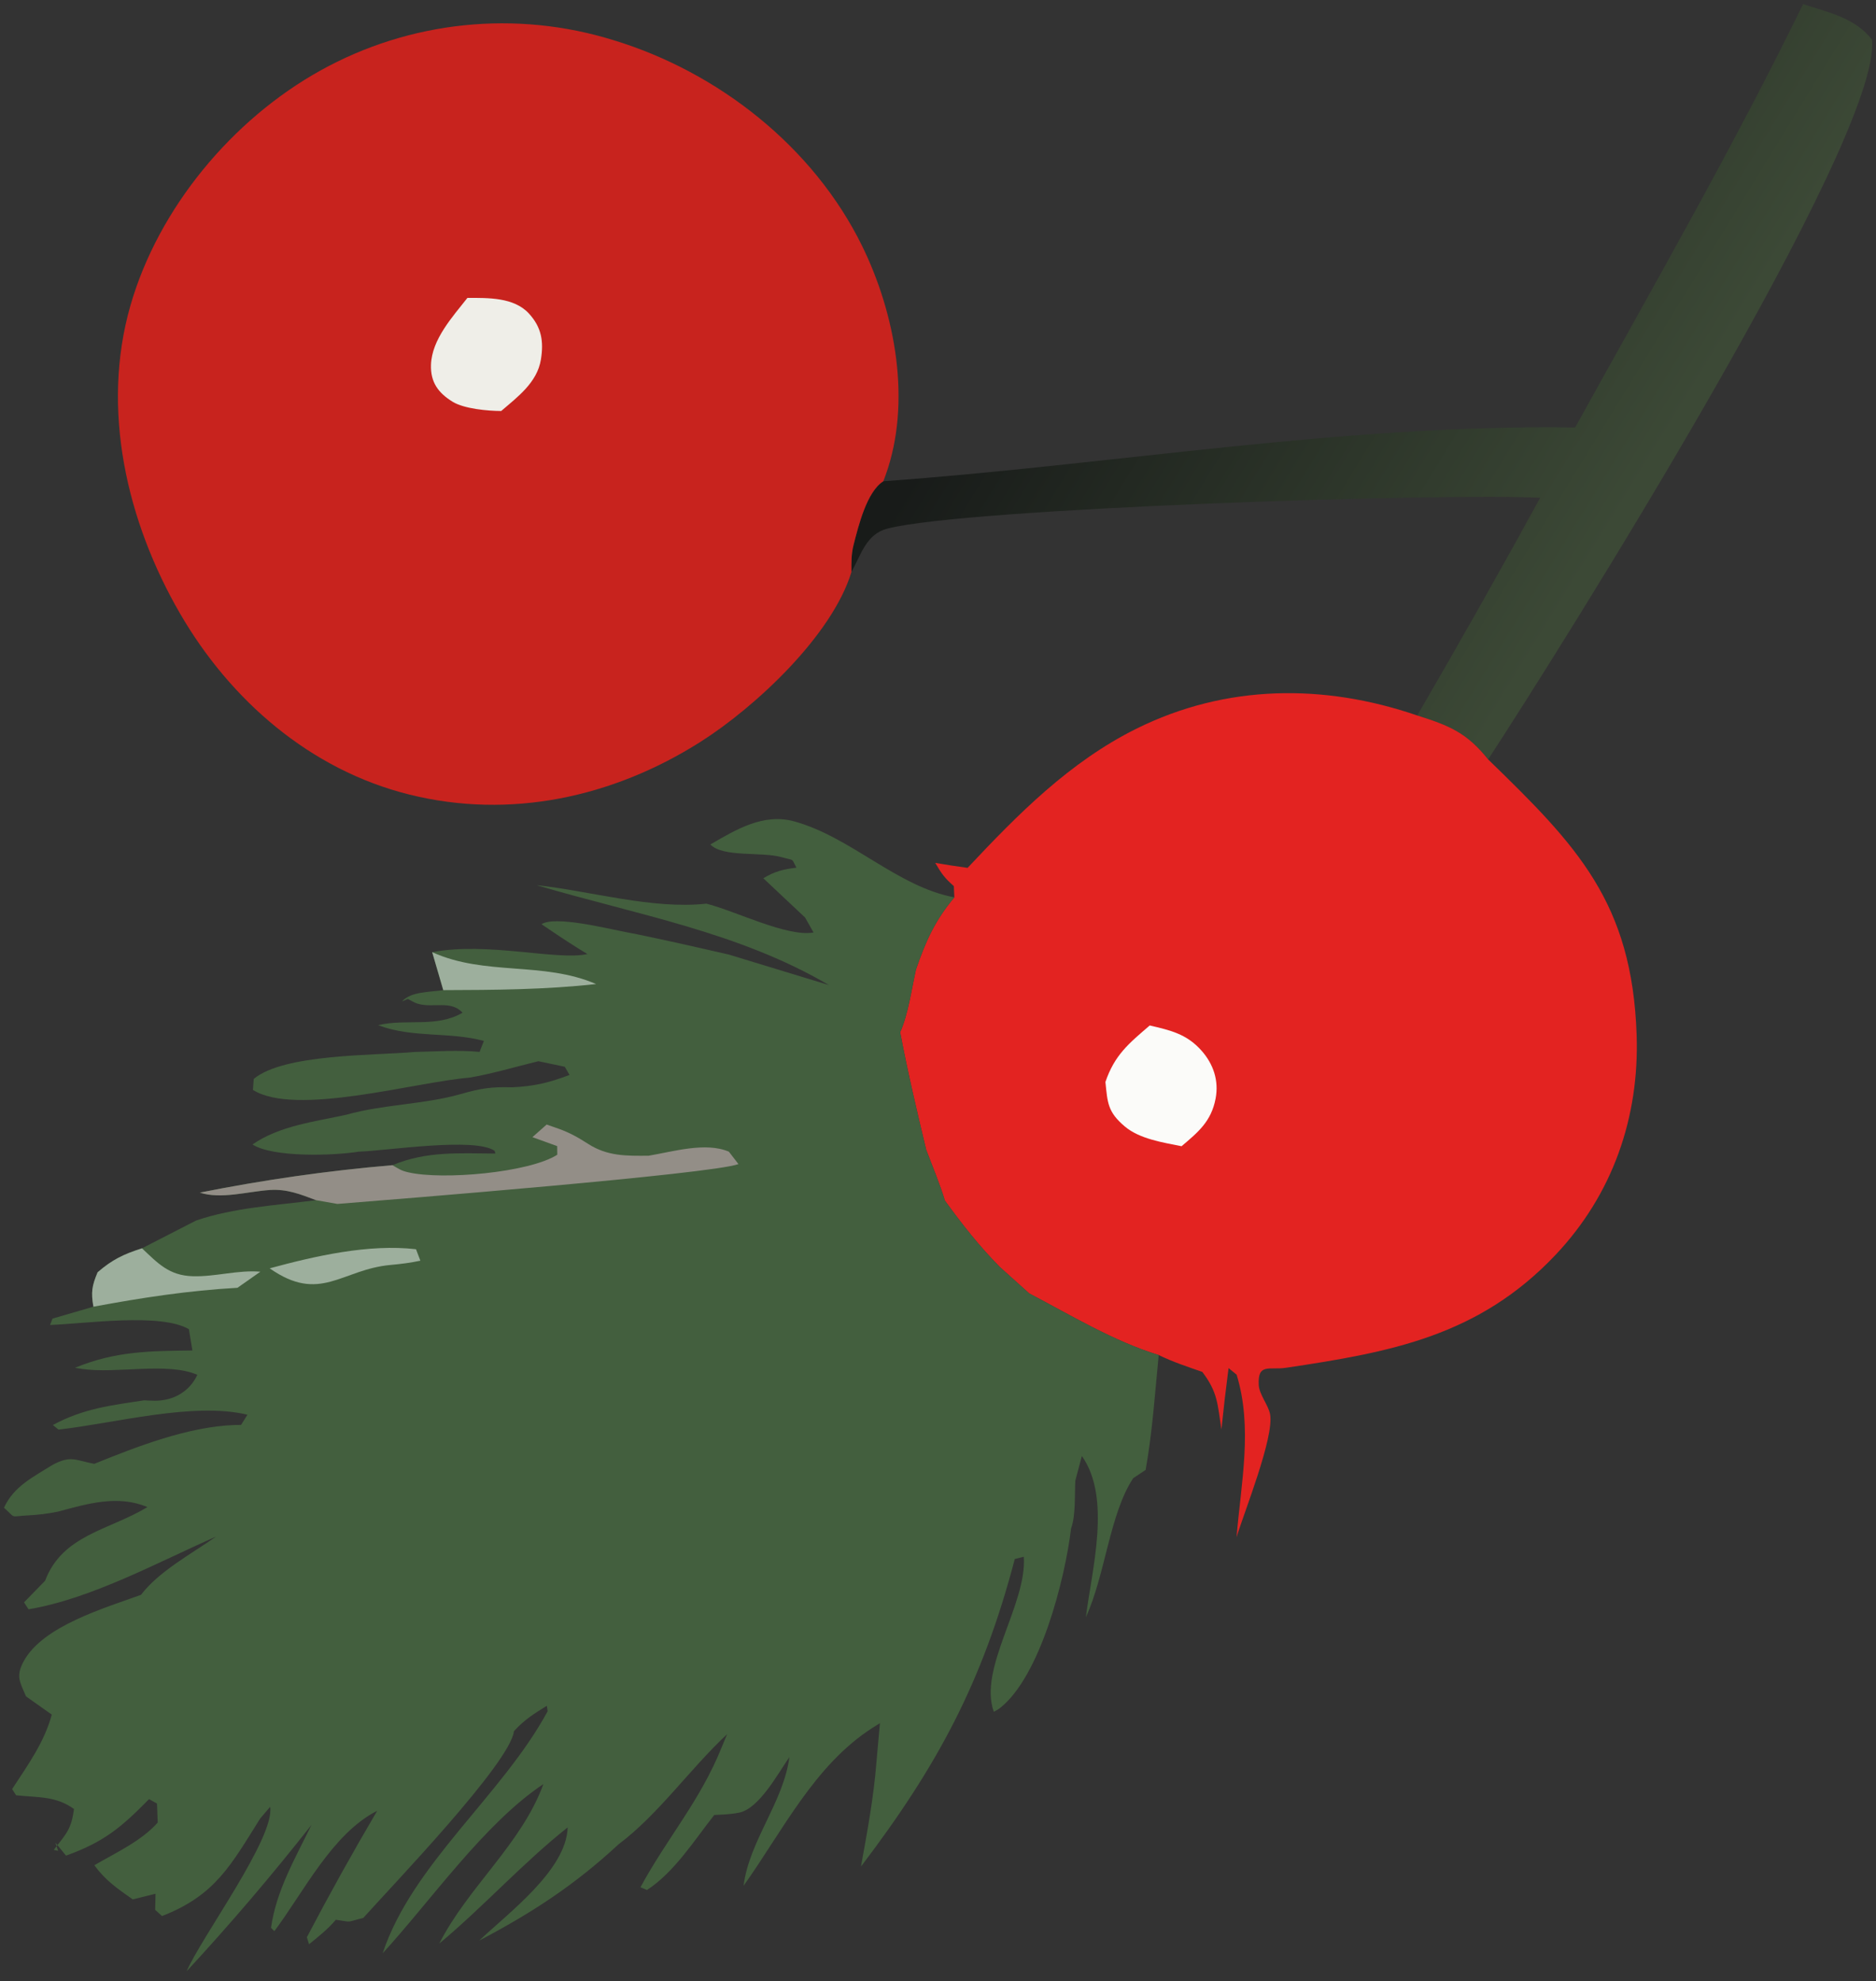 <?xml version="1.0" encoding="UTF-8"?> <svg xmlns="http://www.w3.org/2000/svg" width="125" height="132" viewBox="0 0 125 132" fill="none"><rect x="0" y="0" width="125" height="132" fill="#333333" stroke="none"/><path d="M120.142 0.272C121.852 0.839 123.572 1.172 124.732 2.636C125.422 9.194 103.853 43.403 99.156 50.603C97.727 48.819 96.574 48.348 94.432 47.675C97.226 42.874 99.957 38.038 102.625 33.166C96.199 32.848 64.406 33.85 59.124 35.224C57.717 35.589 57.38 36.947 56.731 38.119C56.729 37.5 56.716 36.931 56.87 36.325C57.199 35.033 57.758 32.757 58.857 32.068C74.189 30.964 89.556 28.25 104.954 28.487C110.118 19.146 115.456 9.864 120.142 0.272Z" fill="url(#paint0_linear_22_7323)"></path><path d="M63.589 59.794L63.555 59.045C62.941 58.5 62.754 58.245 62.314 57.496C63.031 57.62 63.751 57.731 64.472 57.829C67.822 54.257 71.274 50.764 75.713 48.559C81.686 45.592 88.212 45.539 94.432 47.675C96.574 48.348 97.727 48.819 99.156 50.603C105.068 56.338 108.757 60.126 109.051 68.969C109.235 74.468 107.446 79.594 103.656 83.607C98.53 89.035 92.65 90.102 85.688 91.139C84.571 91.305 83.794 90.807 83.871 92.287C83.904 92.915 84.512 93.631 84.626 94.228C84.916 95.755 82.895 100.768 82.393 102.43C82.693 98.792 83.482 95.137 82.398 91.599L81.86 91.159C81.683 92.52 81.524 93.882 81.384 95.247C81.125 93.578 81.15 92.774 80.109 91.413C79.119 91.071 78.151 90.749 77.206 90.291C74.198 89.37 71.364 87.646 68.579 86.185L66.615 84.42C65.24 83.024 64.109 81.583 62.959 79.999C62.611 78.854 62.135 77.733 61.713 76.613C61.087 74.009 60.479 71.416 59.979 68.784C60.527 67.543 60.733 65.929 61.035 64.592C61.683 62.706 62.302 61.328 63.589 59.794Z" fill="#E32321"></path><path d="M76.608 68.33C77.978 68.65 79.074 68.894 80.062 70.012C80.857 70.911 81.223 72.013 80.996 73.206C80.707 74.727 79.83 75.442 78.728 76.376C77.491 76.126 75.942 75.899 74.946 75.059C73.798 74.09 73.798 73.476 73.655 72.096C74.263 70.307 75.196 69.542 76.608 68.33Z" fill="#FBFBF9"></path><path d="M56.731 38.119C55.443 42.347 50.316 47.126 46.659 49.442C40.848 53.121 34.001 54.622 27.255 52.939C20.673 51.296 15.346 46.664 11.991 40.872C8.45 34.759 6.705 27.27 8.693 20.352C10.558 13.864 15.474 7.964 21.347 4.701C21.714 4.496 22.087 4.301 22.464 4.116C22.842 3.93 23.224 3.754 23.61 3.588C23.997 3.421 24.387 3.265 24.781 3.118C25.175 2.972 25.573 2.836 25.974 2.709C26.375 2.582 26.779 2.466 27.186 2.36C27.593 2.254 28.003 2.158 28.415 2.073C28.826 1.988 29.24 1.913 29.656 1.848C30.071 1.784 30.488 1.73 30.907 1.687C31.326 1.644 31.745 1.611 32.165 1.588C32.585 1.566 33.005 1.555 33.426 1.554C33.846 1.553 34.267 1.563 34.687 1.583C35.107 1.604 35.526 1.635 35.945 1.676C36.363 1.718 36.781 1.77 37.196 1.833C37.612 1.896 38.026 1.969 38.439 2.052C38.851 2.136 39.26 2.23 39.668 2.334C40.075 2.439 40.48 2.553 40.882 2.678C47.866 4.801 54.207 9.79 57.44 16.382C59.662 20.91 60.752 26.807 59.008 31.663C58.96 31.799 58.907 31.933 58.857 32.068C57.758 32.757 57.199 35.033 56.87 36.325C56.716 36.931 56.729 37.5 56.731 38.119Z" fill="#C8231E"></path><path d="M31.145 19.849C32.513 19.851 34.244 19.799 35.247 20.896C36.087 21.815 36.235 22.751 36.042 23.952C35.795 25.487 34.497 26.439 33.395 27.387C32.512 27.384 30.922 27.242 30.154 26.768C29.197 26.177 28.681 25.467 28.717 24.312C28.771 22.611 30.155 21.112 31.145 19.849Z" fill="#EFEEE8"></path><path d="M50.86 58.521C51.636 58.059 52.171 57.927 53.065 57.815C52.703 57.137 52.971 57.371 52.101 57.121C50.763 56.737 48.164 57.147 47.333 56.269C49.064 55.263 50.881 54.166 52.932 54.735C56.717 55.784 59.779 59.08 63.589 59.794C62.302 61.328 61.683 62.706 61.035 64.592C60.733 65.929 60.527 67.543 59.979 68.784C60.479 71.416 61.087 74.009 61.713 76.613C62.135 77.733 62.611 78.854 62.959 79.999C64.109 81.583 65.24 83.024 66.615 84.42L68.579 86.185C71.364 87.646 74.198 89.37 77.206 90.291C76.955 92.839 76.786 95.423 76.335 97.944L75.506 98.496C73.93 100.889 73.654 104.924 72.352 107.761C72.754 104.558 74.064 99.815 72.086 97.018L71.652 98.648C71.593 99.611 71.689 100.959 71.367 101.849C70.964 105.192 69.325 111.704 66.619 113.821C66.497 113.917 66.353 113.982 66.22 114.063C65.167 111.168 68.439 106.893 68.217 103.731L67.616 103.882C65.469 112.067 62.476 117.657 57.367 124.374C57.79 122.043 58.218 119.739 58.403 117.373L58.63 114.821C58.458 114.929 58.284 115.034 58.113 115.144C54.255 117.638 52.159 121.985 49.544 125.657C49.928 122.644 52.201 120.1 52.599 117.077C51.835 118.181 50.586 120.507 49.255 120.781C48.685 120.898 48.165 120.908 47.59 120.939C46.265 122.623 44.916 124.769 43.108 125.936L42.675 125.754C44.474 122.434 46.665 119.984 48.098 116.398C48.211 116.115 48.333 115.835 48.45 115.554C45.972 117.861 43.883 120.892 41.21 122.896C38.297 125.601 35.424 127.472 31.932 129.306C33.862 127.472 37.741 124.611 37.825 121.764C34.846 124.124 32.22 127.044 29.271 129.504C31.174 125.747 34.75 122.874 36.208 118.879C32.292 121.48 28.717 126.637 25.497 130.154C27.471 124.198 33.468 119.616 36.49 114.025L36.437 113.662C35.561 114.205 34.948 114.583 34.246 115.352C34.008 117.469 26.03 125.748 24.206 127.797C22.952 128.105 23.561 128.083 22.38 127.919C21.828 128.561 21.249 129.02 20.592 129.55L20.447 129.082C21.941 126.235 23.503 123.427 25.135 120.657C22.149 122.169 20.245 126.058 18.281 128.678L18.059 128.456C18.399 125.99 19.676 123.811 20.757 121.595C18.113 124.96 15.339 128.213 12.434 131.354C13.437 129.041 18.331 122.445 18 120.395L17.341 121.167C15.395 124.257 14.361 126.289 10.795 127.672L10.339 127.259L10.363 126.185L8.847 126.564C7.826 125.845 7.033 125.308 6.286 124.287C7.694 123.465 9.436 122.666 10.509 121.441L10.46 120.174L9.931 119.882C8.075 121.772 6.921 122.739 4.4 123.646L3.693 122.784L3.872 123.326L3.582 123.263C4.431 122.167 4.752 121.89 4.929 120.539C3.731 119.664 2.521 119.783 1.07 119.624L0.808 119.212C1.849 117.612 2.945 116.113 3.451 114.249L1.733 113.035C1.327 112.072 1.032 111.7 1.584 110.685C2.864 108.335 7.003 107.141 9.395 106.268C10.589 104.698 12.771 103.53 14.395 102.389C10.488 104.107 6.1 106.526 1.9 107.233L1.602 106.769L3.006 105.328C4.165 102.261 7.282 101.964 9.822 100.422C7.859 99.592 5.857 100.19 3.876 100.721C3.148 100.874 2.508 100.942 1.758 100.982C0.626 101.044 1.098 101.202 0.264 100.464C0.931 99.021 2.223 98.415 3.516 97.601C4.723 96.968 4.987 97.287 6.278 97.541C9.145 96.38 12.538 95.062 15.647 94.951C15.785 94.946 15.923 94.948 16.061 94.947L16.486 94.268C12.893 93.395 7.603 94.849 3.897 95.258L3.523 94.953C5.522 93.866 7.396 93.637 9.608 93.309C10.174 93.333 10.514 93.378 11.099 93.25C12.028 93.047 12.773 92.433 13.148 91.607C11.145 90.745 7.777 91.55 5.473 91.217C5.313 91.193 5.154 91.166 4.995 91.141C7.671 90.03 9.993 90.02 12.82 89.987L12.586 88.568C10.686 87.46 5.66 88.209 3.335 88.286L3.5 87.862L6.224 87.07C6.055 86.098 6.124 85.684 6.504 84.775C7.492 83.924 8.223 83.577 9.461 83.178L13.065 81.328C15.591 80.465 18.418 80.313 21.06 79.972C20.021 79.58 19.117 79.217 17.983 79.293C16.511 79.391 14.726 79.927 13.313 79.467C17.599 78.615 21.794 78.01 26.149 77.64C28.415 76.692 30.599 76.851 33.007 76.864L32.959 76.684C31.628 75.762 25.827 76.673 23.889 76.74C22.214 77.01 18.195 77.137 16.824 76.26C18.627 75.008 20.968 74.745 23.082 74.277C25.6 73.571 28.241 73.602 30.716 72.896C32.04 72.518 32.754 72.408 34.124 72.451C35.6 72.381 36.565 72.15 37.948 71.627L37.633 71.082L35.873 70.712C34.363 71.078 32.803 71.549 31.274 71.808C27.698 72.092 19.7 74.417 16.852 72.623L16.907 71.892C18.917 70.212 24.937 70.339 27.604 70.097C29.048 70.063 30.517 69.956 31.956 70.09L32.241 69.36C29.904 68.731 27.495 69.184 25.191 68.31C27.08 67.861 29.072 68.502 30.823 67.479C30.027 66.62 28.869 67.194 27.816 66.876C27.589 66.807 27.39 66.667 27.177 66.563L26.786 66.731C27.383 66.056 28.645 66.114 29.536 65.976L28.797 63.446C32.507 62.739 37.106 64.023 39.14 63.571L38.532 63.198C37.7 62.679 36.894 62.135 36.083 61.584C36.941 60.998 40.453 61.868 41.583 62.085C43.918 62.534 46.241 63.079 48.56 63.605L55.229 65.638C49.22 62.099 42.373 60.941 35.752 58.98C39.361 59.374 43.505 60.61 47.067 60.213C49.011 60.704 52.446 62.447 54.207 62.135L53.645 61.139L50.86 58.521Z" fill="#435F3E"></path><path d="M17.969 84.513C21.01 83.69 24.561 82.875 27.719 83.24L28.01 84.004C27.321 84.15 26.713 84.224 26.016 84.288C22.748 84.588 21.334 86.872 17.969 84.513Z" fill="#9DAF9D"></path><path d="M29.536 65.976L28.797 63.446C32.332 65.046 36.171 64.041 39.721 65.57C36.32 65.947 32.954 65.965 29.536 65.976Z" fill="#9DAF9D"></path><path d="M6.224 87.07C6.055 86.098 6.124 85.684 6.504 84.775C7.492 83.924 8.223 83.577 9.461 83.178C10.528 84.185 11.266 84.992 12.838 85.039C14.349 85.085 15.834 84.611 17.349 84.737L15.822 85.81C12.555 85.993 9.439 86.472 6.224 87.07Z" fill="#9DAF9D"></path><path d="M36.423 74.932L37.225 75.212C37.967 75.478 38.519 75.792 39.178 76.215C40.47 77.044 41.712 77.023 43.22 77.009C44.855 76.734 47.022 76.08 48.566 76.739L49.204 77.567C47.415 78.233 26.157 79.932 22.481 80.222L21.06 79.972C20.021 79.58 19.117 79.217 17.983 79.293C16.511 79.391 14.726 79.927 13.313 79.467C17.599 78.615 21.794 78.01 26.149 77.64C26.593 77.893 26.708 78.002 27.216 78.118C29.487 78.641 35.242 78.144 37.132 76.944L37.126 76.37L35.476 75.772L36.423 74.932Z" fill="#938E87"></path><defs><linearGradient id="paint0_linear_22_7323" x1="75.35" y1="8.131" x2="110.732" y2="29.854" gradientUnits="userSpaceOnUse"><stop stop-color="#181B19"></stop><stop offset="1" stop-color="#3C4936"></stop></linearGradient></defs></svg> 